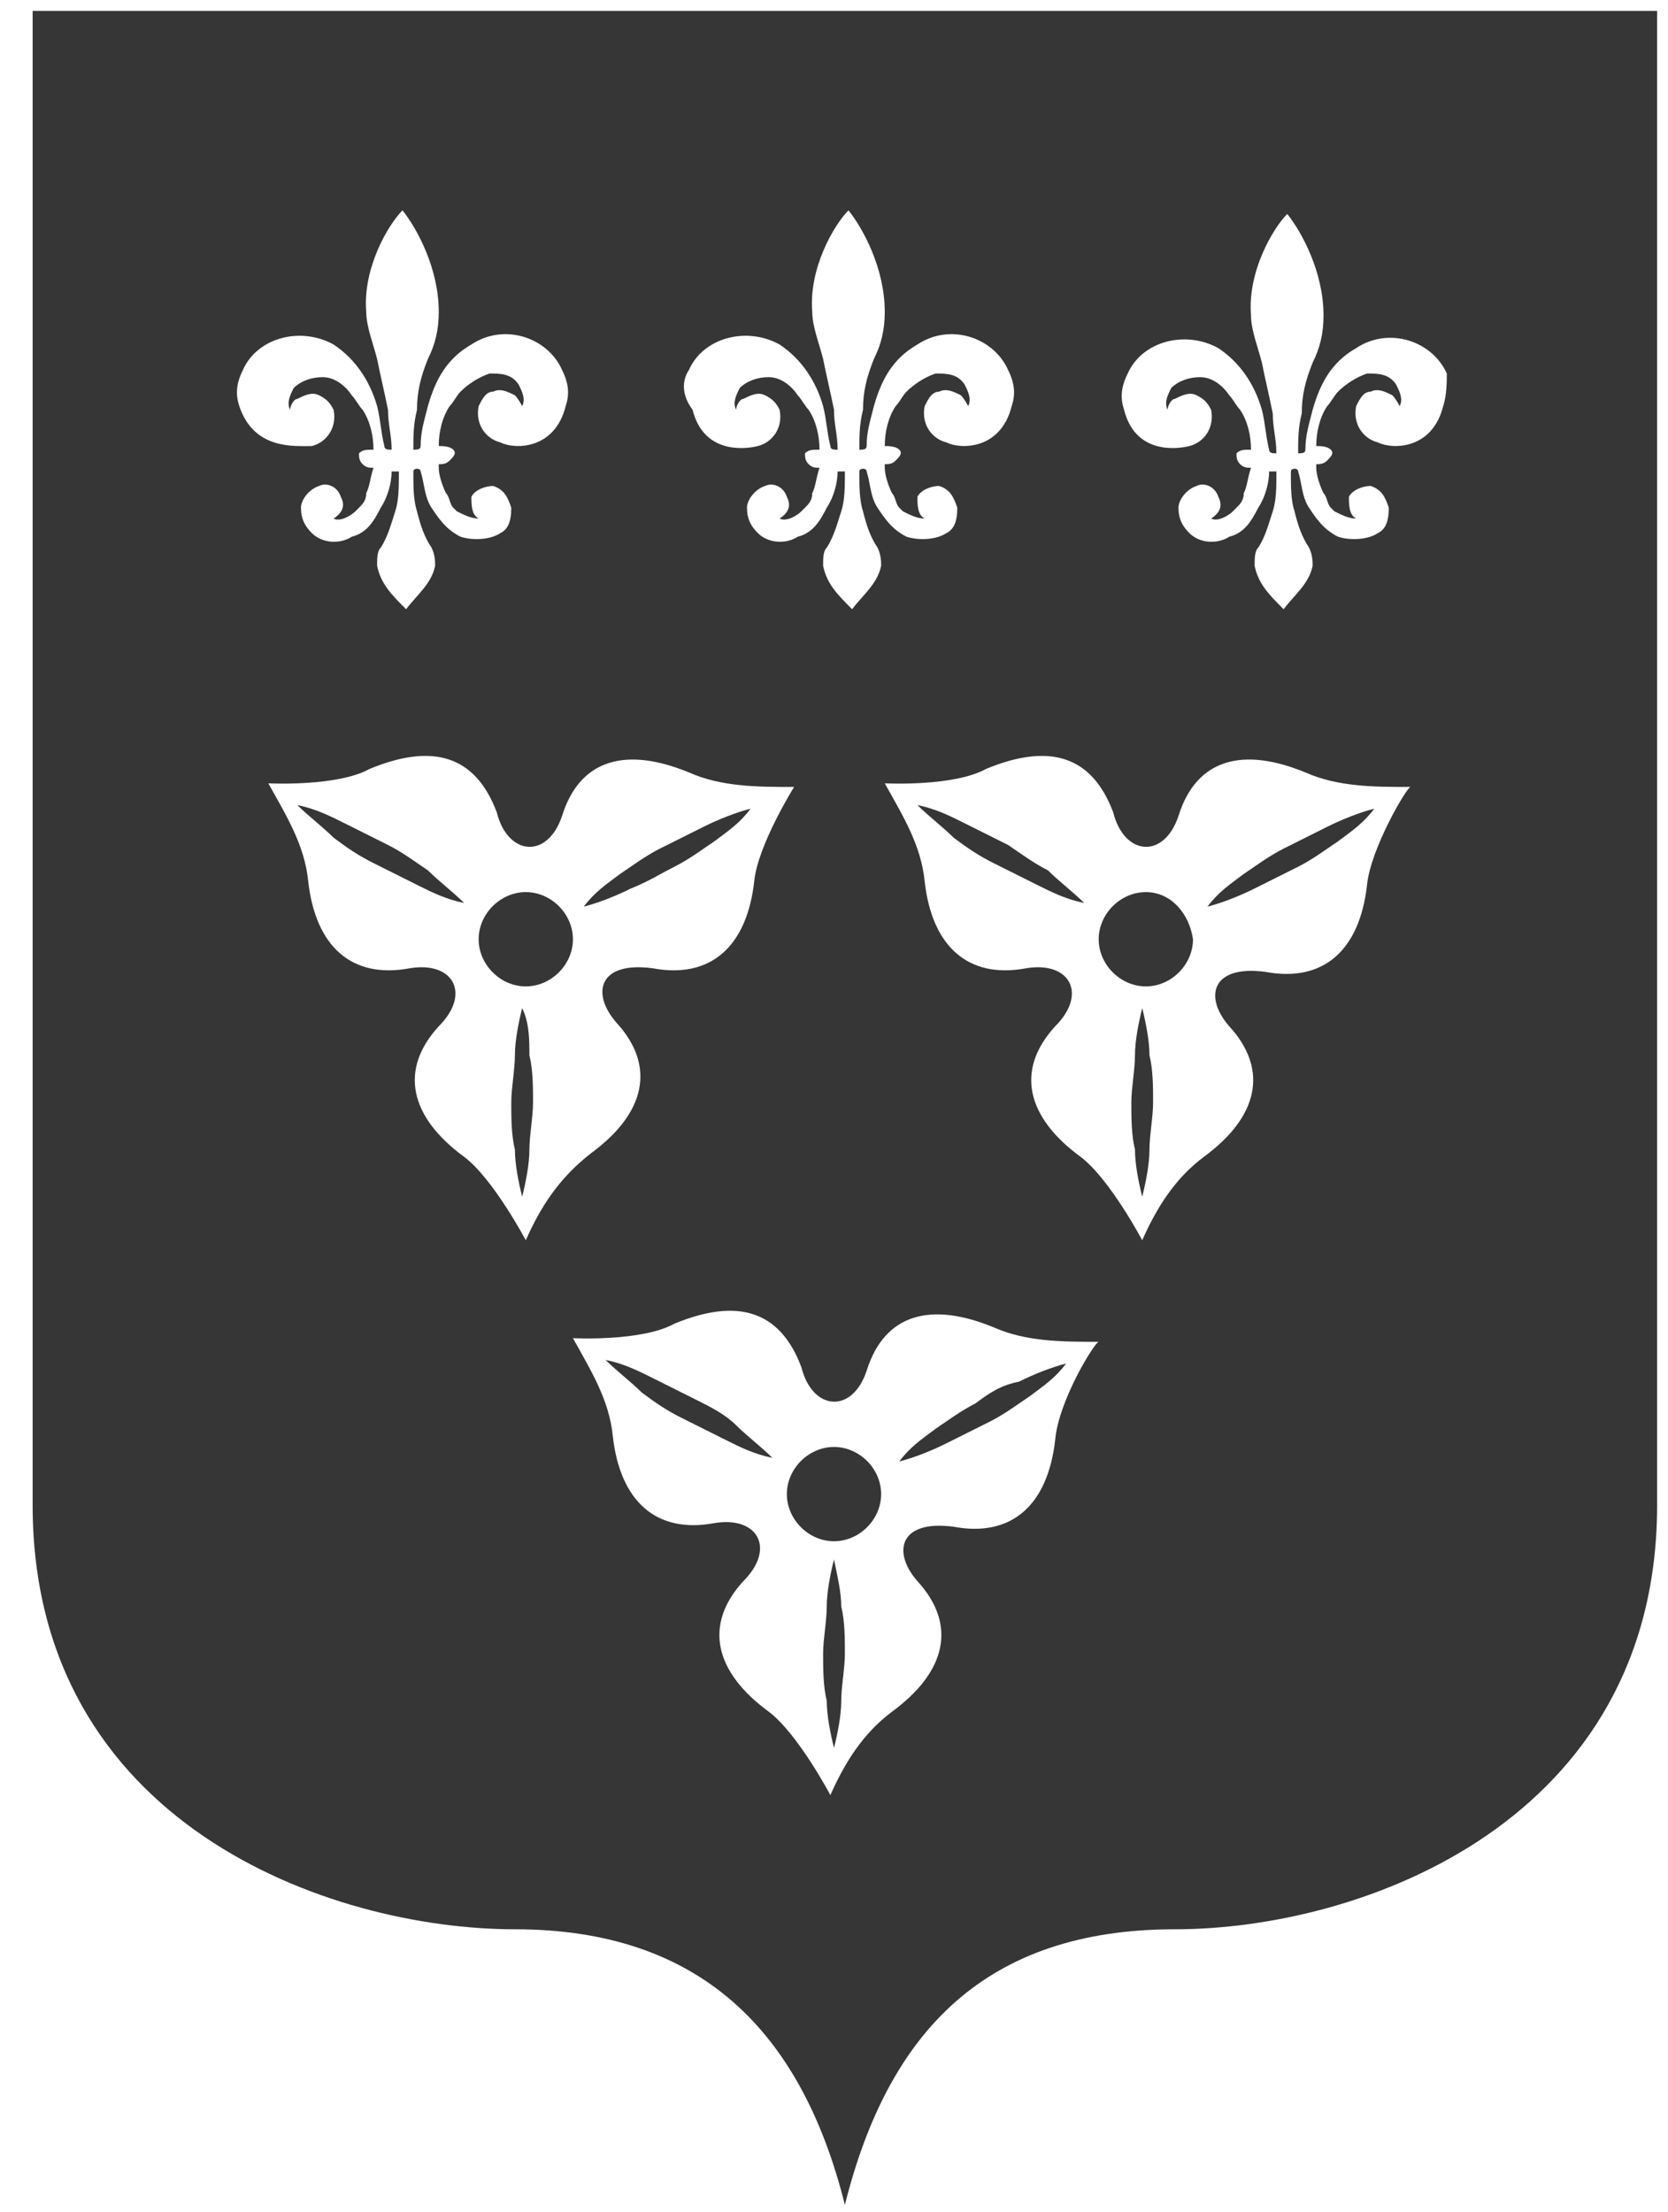 <svg width="46" height="61" viewBox="0 0 46 61" fill="none" xmlns="http://www.w3.org/2000/svg">
<path d="M19.2 38.6C18.8 38.4 18.4 38.2 18 38C17.6 37.8 17.2 37.6 16.7 37.5C17 37.8 17.4 38.1 17.7 38.4C18.1 38.7 18.4 38.9 18.8 39.1C19.2 39.3 19.6 39.5 20 39.7C20.4 39.9 20.8 40.1 21.3 40.2C21 39.9 20.6 39.6 20.3 39.3C20 39 19.6 38.8 19.2 38.6Z" fill="#363636"/>
<path d="M18.6 23.9C19 23.7 19.4 23.4 19.7 23.2C20.1 22.9 20.4 22.7 20.7 22.3C20.3 22.4 19.8 22.6 19.4 22.8C19 23 18.6 23.2 18.2 23.4C17.8 23.6 17.4 23.9 17.1 24.1C16.7 24.4 16.4 24.6 16.1 25C16.5 24.9 17 24.7 17.4 24.5C17.9 24.3 18.2 24.1 18.6 23.9Z" fill="#363636"/>
<path d="M23 43C22.9 43.4 22.8 43.9 22.8 44.3C22.8 44.7 22.7 45.2 22.7 45.6C22.7 46 22.7 46.5 22.8 46.9C22.8 47.3 22.9 47.8 23 48.2C23.1 47.8 23.2 47.3 23.2 46.9C23.2 46.5 23.3 46 23.3 45.6C23.3 45.2 23.3 44.7 23.2 44.3C23.2 43.9 23.1 43.5 23 43Z" fill="#363636"/>
<path d="M10.7 23.3C10.3 23.1 9.9 22.9 9.5 22.7C9.1 22.5 8.7 22.3 8.2 22.2C8.5 22.5 8.9 22.8 9.2 23.1C9.6 23.4 9.9 23.6 10.3 23.8C10.7 24 11.1 24.2 11.5 24.4C11.9 24.6 12.3 24.8 12.8 24.9C12.5 24.6 12.1 24.3 11.8 24C11.5 23.8 11.1 23.5 10.7 23.3Z" fill="#363636"/>
<path d="M26.9 38.7C26.5 38.9 26.1 39.2 25.8 39.4C25.4 39.7 25.1 39.9 24.8 40.3C25.2 40.2 25.7 40 26.1 39.8C26.5 39.6 26.9 39.4 27.3 39.2C27.7 39 28.1 38.7 28.4 38.5C28.8 38.2 29.1 38 29.4 37.6C29 37.7 28.5 37.9 28.1 38.1C27.6 38.2 27.3 38.4 26.9 38.7Z" fill="#363636"/>
<path d="M14.4 27.8C14.3 28.2 14.2 28.7 14.2 29.1C14.2 29.5 14.1 30 14.1 30.4C14.1 30.8 14.1 31.3 14.2 31.7C14.2 32.1 14.3 32.6 14.4 33C14.5 32.6 14.6 32.1 14.6 31.7C14.6 31.3 14.7 30.8 14.7 30.4C14.7 30 14.7 29.5 14.6 29.1C14.6 28.7 14.6 28.2 14.4 27.8Z" fill="#363636"/>
<path d="M0.9 0.3V41.5C0.9 50.3 9.1 53.2 14.2 53.2C19.3 53.2 22.1 56 23.3 60.8C24.5 56 27.2 53.2 32.4 53.2C37.6 53.2 45.7 50.2 45.7 41.5V0.3H0.9ZM19 10.2C19.4 9.3 20.6 9 21.5 9.5C22.1 9.9 22.5 10.5 22.7 11.2C22.8 11.6 22.8 11.9 22.9 12.3C22.9 12.4 23 12.4 23.1 12.4C23.1 12 23 11.7 23 11.3C22.9 10.8 22.8 10.4 22.7 9.9C22.6 9.5 22.4 9 22.4 8.6C22.3 7.4 23 6.2 23.4 5.8C23.8 6.3 24.4 7.4 24.4 8.6C24.4 9.1 24.3 9.5 24.1 9.9C23.9 10.4 23.8 10.8 23.8 11.3C23.7 11.7 23.7 12 23.7 12.4C23.8 12.4 23.9 12.4 23.9 12.3C23.9 11.9 24 11.6 24.1 11.2C24.3 10.5 24.6 9.9 25.3 9.5C26.2 8.9 27.4 9.3 27.8 10.2C28 10.6 28 10.9 27.9 11.2C27.6 12.4 26.5 12.4 26.1 12.2C25.7 12.1 25.4 11.7 25.5 11.2C25.6 11 25.7 10.8 25.9 10.8C26.1 10.7 26.3 10.8 26.5 10.9C26.5 10.9 26.6 11 26.7 11.2C26.8 11 26.7 10.8 26.6 10.6C26.4 10.3 26.1 10.3 25.8 10.3C25.5 10.4 25.2 10.6 25 10.8C24.9 10.9 24.8 11.1 24.7 11.2C24.5 11.5 24.4 11.9 24.4 12.3C24.5 12.3 24.7 12.3 24.8 12.4C24.9 12.5 24.8 12.6 24.7 12.7C24.6 12.8 24.5 12.8 24.4 12.8C24.4 12.8 24.4 12.8 24.4 12.9C24.4 13.1 24.5 13.4 24.6 13.6C24.7 13.7 24.7 13.9 24.8 14L24.9 14.1C25.1 14.2 25.3 14.3 25.5 14.3C25.3 14.2 25.3 13.9 25.3 13.7C25.4 13.5 25.7 13.4 25.9 13.4C26.2 13.5 26.3 13.7 26.4 14C26.4 14.4 26.3 14.6 26.1 14.7C25.8 14.9 25.3 14.9 25 14.8C24.6 14.6 24.4 14.3 24.2 14C24 13.7 24 13.3 23.9 13C23.9 12.9 23.7 12.9 23.7 13C23.7 13 23.7 13 23.7 13.1C23.7 13.4 23.7 13.8 23.8 14.1C23.9 14.5 24 14.8 24.2 15.1C24.3 15.3 24.3 15.5 24.3 15.6C24.2 16.1 23.8 16.4 23.5 16.8C23.1 16.4 22.8 16.1 22.7 15.6C22.7 15.4 22.7 15.2 22.8 15.1C23 14.8 23.1 14.4 23.2 14.1C23.3 13.8 23.3 13.4 23.3 13.1C23.3 13.1 23.3 13.1 23.3 13C23.2 13 23.1 13 23.1 13C23.1 13.3 23 13.7 22.8 14C22.6 14.4 22.4 14.7 22 14.8C21.7 15 21.2 15 20.9 14.7C20.7 14.5 20.6 14.3 20.6 14C20.6 13.8 20.8 13.5 21.1 13.4C21.3 13.3 21.6 13.4 21.7 13.7C21.8 13.9 21.8 14.1 21.5 14.3C21.7 14.4 22 14.2 22.1 14.1L22.2 14C22.3 13.9 22.4 13.8 22.4 13.6C22.5 13.4 22.5 13.2 22.6 12.9C22.5 12.9 22.4 12.9 22.3 12.8C22.2 12.7 22.2 12.6 22.2 12.5C22.3 12.4 22.4 12.4 22.6 12.4C22.6 12 22.5 11.6 22.3 11.3C22.2 11.2 22.1 11 22 10.9C21.8 10.6 21.5 10.4 21.2 10.4C20.9 10.4 20.6 10.5 20.4 10.7C20.3 10.9 20.2 11.1 20.3 11.3C20.3 11.2 20.4 11 20.5 11C20.7 10.9 20.9 10.8 21.1 10.9C21.3 11 21.4 11.1 21.5 11.3C21.6 11.8 21.3 12.2 20.9 12.3C20.5 12.4 19.4 12.5 19.1 11.3C18.8 10.9 18.8 10.5 19 10.2ZM6.6 11.2C6.5 10.9 6.5 10.6 6.7 10.2C7.1 9.3 8.3 9 9.2 9.5C9.8 9.9 10.2 10.5 10.4 11.2C10.5 11.6 10.5 11.9 10.6 12.3C10.6 12.4 10.7 12.4 10.8 12.4C10.8 12 10.7 11.7 10.7 11.3C10.6 10.8 10.5 10.4 10.4 9.9C10.3 9.5 10.1 9 10.1 8.6C10 7.4 10.7 6.2 11.1 5.8C11.5 6.3 12.1 7.4 12.1 8.6C12.1 9.1 12 9.5 11.8 9.9C11.6 10.4 11.5 10.8 11.5 11.3C11.4 11.7 11.4 12 11.4 12.4C11.5 12.4 11.6 12.4 11.6 12.3C11.6 11.9 11.7 11.6 11.8 11.2C12 10.5 12.3 9.9 13 9.5C13.9 8.9 15.1 9.3 15.5 10.2C15.7 10.6 15.7 10.9 15.6 11.2C15.3 12.4 14.2 12.4 13.8 12.2C13.4 12.1 13.1 11.7 13.2 11.2C13.3 11 13.4 10.8 13.6 10.8C13.8 10.7 14 10.8 14.2 10.9C14.2 10.9 14.3 11 14.4 11.2C14.5 11 14.4 10.8 14.3 10.6C14.1 10.3 13.8 10.3 13.5 10.3C13.2 10.4 12.9 10.6 12.7 10.8C12.6 10.9 12.5 11.1 12.4 11.2C12.2 11.5 12.1 11.9 12.1 12.3C12.2 12.3 12.4 12.3 12.5 12.4C12.6 12.5 12.5 12.6 12.4 12.7C12.3 12.8 12.2 12.8 12.1 12.8C12.1 12.8 12.1 12.8 12.1 12.9C12.1 13.1 12.2 13.4 12.3 13.6C12.4 13.7 12.4 13.9 12.5 14L12.6 14.1C12.8 14.2 13 14.3 13.2 14.3C13 14.2 13 13.9 13 13.7C13.1 13.5 13.4 13.4 13.6 13.4C13.9 13.5 14 13.7 14.1 14C14.1 14.4 14 14.6 13.8 14.7C13.5 14.9 13 14.9 12.7 14.8C12.3 14.6 12.1 14.3 11.9 14C11.7 13.7 11.7 13.3 11.6 13C11.6 12.9 11.4 12.9 11.4 13C11.4 13 11.4 13 11.4 13.1C11.4 13.4 11.4 13.8 11.5 14.1C11.6 14.5 11.7 14.8 11.9 15.1C12 15.3 12 15.5 12 15.6C11.9 16.1 11.5 16.4 11.2 16.8C10.8 16.4 10.5 16.1 10.4 15.6C10.4 15.4 10.4 15.2 10.5 15.1C10.7 14.8 10.8 14.4 10.9 14.1C11 13.8 11 13.4 11 13.1C11 13.1 11 13.1 11 13C10.9 13 10.8 13 10.8 13C10.8 13.3 10.7 13.7 10.5 14C10.3 14.4 10.1 14.7 9.7 14.8C9.4 15 8.9 15 8.6 14.7C8.4 14.5 8.3 14.3 8.3 14C8.3 13.8 8.5 13.5 8.8 13.4C9 13.3 9.3 13.4 9.4 13.7C9.5 13.9 9.5 14.1 9.2 14.3C9.4 14.4 9.7 14.2 9.8 14.1L9.9 14C10 13.9 10.1 13.8 10.1 13.6C10.2 13.4 10.2 13.2 10.3 12.9C10.2 12.9 10.1 12.9 10 12.8C9.9 12.7 9.9 12.6 9.9 12.5C10 12.4 10.1 12.4 10.3 12.4C10.3 12 10.2 11.6 10 11.3C9.9 11.2 9.8 11 9.7 10.9C9.5 10.6 9.2 10.4 8.9 10.4C8.6 10.4 8.3 10.5 8.1 10.7C8 10.9 7.9 11.1 8 11.3C8 11.2 8.1 11 8.2 11C8.4 10.9 8.6 10.8 8.8 10.9C9 11 9.1 11.1 9.2 11.3C9.3 11.8 9 12.2 8.6 12.3C8.1 12.3 7 12.4 6.6 11.2ZM14.5 34.2C14.5 34.2 13.6 32.5 12.8 31.9C11.3 30.8 11 29.5 12.1 28.3C13 27.4 12.5 26.5 11.3 26.7C9.7 27 8.7 26.1 8.5 24.3C8.4 23.3 7.9 22.5 7.4 21.6C7.4 21.6 9.3 21.7 10.2 21.2C11.9 20.5 13.1 20.8 13.7 22.4C14 23.6 15.1 23.7 15.5 22.5C16 20.9 17.3 20.6 19 21.3C19.9 21.7 20.9 21.7 21.9 21.7C21.9 21.7 20.9 23.3 20.8 24.3C20.6 26.1 19.6 27 18 26.7C16.5 26.5 16.3 27.4 17 28.2C18.1 29.4 17.8 30.7 16.3 31.8C15.4 32.5 14.9 33.3 14.5 34.2ZM29.1 39.7C28.9 41.5 27.9 42.4 26.3 42.1C24.8 41.9 24.6 42.8 25.3 43.6C26.4 44.8 26.1 46.1 24.6 47.2C23.8 47.8 23.3 48.6 22.9 49.5C22.9 49.5 22 47.8 21.2 47.2C19.7 46.1 19.4 44.8 20.5 43.6C21.4 42.7 20.9 41.8 19.7 42C18.1 42.3 17.1 41.4 16.9 39.6C16.8 38.6 16.3 37.8 15.8 36.9C15.8 36.9 17.7 37 18.6 36.5C20.3 35.8 21.5 36.1 22.1 37.7C22.4 38.9 23.5 39 23.9 37.8C24.4 36.2 25.7 35.9 27.4 36.6C28.3 37 29.3 37 30.3 37C30.2 37 29.2 38.6 29.1 39.7ZM37.7 24.4C37.5 26.2 36.5 27.1 34.9 26.8C33.4 26.6 33.2 27.5 33.9 28.3C35 29.5 34.7 30.8 33.2 31.9C32.4 32.5 31.9 33.3 31.5 34.2C31.5 34.2 30.6 32.5 29.8 31.9C28.3 30.8 28 29.5 29.1 28.3C30 27.4 29.5 26.5 28.3 26.7C26.7 27 25.7 26.1 25.5 24.3C25.4 23.3 24.9 22.5 24.4 21.6C24.4 21.6 26.3 21.7 27.2 21.2C28.9 20.5 30.1 20.8 30.7 22.4C31 23.6 32.1 23.7 32.5 22.5C33 20.9 34.3 20.6 36 21.3C36.9 21.7 37.9 21.7 38.9 21.7C38.8 21.7 37.8 23.4 37.7 24.4ZM39.8 11.2C39.5 12.4 38.4 12.4 38 12.2C37.6 12.1 37.3 11.7 37.4 11.2C37.5 11 37.6 10.8 37.8 10.8C38 10.7 38.2 10.8 38.4 10.9C38.4 10.9 38.5 11 38.6 11.2C38.7 11 38.6 10.8 38.5 10.6C38.3 10.3 38 10.3 37.7 10.3C37.4 10.4 37.1 10.6 36.9 10.8C36.8 10.9 36.7 11.1 36.6 11.2C36.4 11.5 36.3 11.9 36.3 12.3C36.4 12.3 36.6 12.3 36.7 12.4C36.8 12.5 36.7 12.6 36.6 12.7C36.5 12.8 36.4 12.8 36.3 12.8C36.3 12.8 36.3 12.8 36.3 12.9C36.3 13.1 36.4 13.4 36.5 13.6C36.6 13.7 36.6 13.9 36.7 14L36.8 14.1C37 14.2 37.2 14.3 37.4 14.3C37.2 14.2 37.2 13.9 37.2 13.7C37.3 13.5 37.6 13.4 37.8 13.4C38.1 13.5 38.2 13.7 38.3 14C38.3 14.4 38.2 14.6 38 14.7C37.7 14.9 37.2 14.9 36.9 14.8C36.5 14.6 36.3 14.3 36.1 14C35.9 13.7 35.9 13.3 35.8 13C35.8 12.9 35.6 12.9 35.6 13C35.6 13 35.6 13 35.6 13.1C35.6 13.4 35.6 13.8 35.7 14.1C35.8 14.5 35.9 14.8 36.1 15.1C36.2 15.3 36.2 15.5 36.2 15.6C36.1 16.1 35.7 16.4 35.4 16.8C35 16.4 34.7 16.1 34.6 15.6C34.6 15.4 34.6 15.2 34.7 15.1C34.9 14.8 35 14.4 35.1 14.1C35.2 13.8 35.2 13.4 35.2 13.1C35.2 13.1 35.2 13.1 35.2 13C35.1 13 35 13 35 13C35 13.3 34.9 13.7 34.7 14C34.5 14.4 34.3 14.7 33.9 14.8C33.6 15 33.1 15 32.8 14.7C32.6 14.5 32.5 14.3 32.5 14C32.5 13.8 32.7 13.5 33 13.4C33.2 13.3 33.5 13.4 33.6 13.7C33.7 13.9 33.7 14.1 33.4 14.3C33.6 14.4 33.9 14.2 34 14.1L34.1 14C34.2 13.9 34.3 13.8 34.3 13.6C34.4 13.4 34.4 13.2 34.5 12.9C34.4 12.9 34.3 12.9 34.2 12.8C34.1 12.7 34.1 12.6 34.1 12.5C34.2 12.4 34.3 12.4 34.5 12.4C34.5 12 34.4 11.6 34.2 11.3C34.1 11.2 34 11 33.9 10.9C33.7 10.6 33.4 10.4 33.1 10.4C32.8 10.4 32.5 10.5 32.3 10.7C32.2 10.9 32.1 11.1 32.2 11.3C32.2 11.2 32.3 11 32.4 11C32.6 10.9 32.8 10.8 33 10.9C33.2 11 33.3 11.1 33.4 11.3C33.5 11.8 33.2 12.2 32.8 12.3C32.4 12.4 31.3 12.5 31 11.3C30.9 11 30.9 10.7 31.1 10.3C31.5 9.4 32.7 9.1 33.6 9.6C34.2 10 34.6 10.6 34.8 11.3C34.9 11.7 34.9 12 35 12.4C35 12.5 35.1 12.5 35.2 12.5C35.2 12.1 35.1 11.8 35.1 11.4C35 10.9 34.9 10.5 34.8 10C34.7 9.6 34.5 9.1 34.5 8.7C34.4 7.5 35.1 6.3 35.5 5.9C35.9 6.4 36.5 7.5 36.5 8.7C36.5 9.2 36.4 9.6 36.2 10C36 10.5 35.9 10.9 35.9 11.4C35.8 11.8 35.8 12.1 35.8 12.5C35.9 12.5 36 12.5 36 12.4C36 12 36.1 11.7 36.2 11.3C36.4 10.6 36.7 10 37.4 9.6C38.3 9 39.5 9.4 39.9 10.3C39.9 10.5 39.9 10.9 39.8 11.2Z" fill="#363636"/>
<path d="M31.5 27.8C31.4 28.2 31.3 28.7 31.3 29.1C31.3 29.5 31.2 30 31.2 30.4C31.2 30.8 31.2 31.3 31.3 31.7C31.3 32.1 31.4 32.6 31.5 33C31.6 32.6 31.7 32.1 31.7 31.7C31.7 31.3 31.8 30.8 31.8 30.4C31.8 30 31.8 29.5 31.7 29.1C31.7 28.7 31.6 28.2 31.5 27.8Z" fill="#363636"/>
<path d="M27.8 23.3C27.4 23.1 27 22.9 26.6 22.7C26.2 22.5 25.8 22.3 25.3 22.2C25.6 22.5 26 22.8 26.3 23.1C26.7 23.4 27 23.6 27.4 23.8C27.8 24 28.2 24.2 28.6 24.4C29 24.6 29.4 24.8 29.9 24.9C29.6 24.6 29.2 24.3 28.9 24C28.5 23.8 28.1 23.5 27.8 23.3Z" fill="#363636"/>
<path d="M35.4 23.4C35 23.6 34.6 23.9 34.3 24.1C33.9 24.4 33.6 24.6 33.3 25C33.7 24.9 34.2 24.7 34.6 24.5C35 24.3 35.4 24.1 35.8 23.9C36.2 23.7 36.6 23.4 36.9 23.2C37.3 22.9 37.6 22.7 37.9 22.3C37.5 22.4 37 22.6 36.6 22.8C36.2 23 35.8 23.2 35.4 23.4Z" fill="#363636"/>
<path d="M23 39.9C22.3 39.9 21.7 40.5 21.7 41.2C21.7 41.9 22.3 42.5 23 42.5C23.7 42.5 24.3 41.9 24.3 41.2C24.3 40.5 23.7 39.9 23 39.9Z" fill="#363636"/>
<path d="M14.5 24.6C13.8 24.6 13.2 25.2 13.2 25.9C13.2 26.6 13.8 27.2 14.5 27.2C15.2 27.2 15.8 26.6 15.8 25.9C15.8 25.2 15.2 24.6 14.5 24.6Z" fill="#363636"/>
<path d="M31.6 24.6C30.9 24.6 30.3 25.2 30.3 25.9C30.3 26.6 30.9 27.2 31.6 27.2C32.3 27.2 32.9 26.6 32.9 25.9C32.8 25.2 32.3 24.6 31.6 24.6Z" fill="#363636"/>
</svg>
